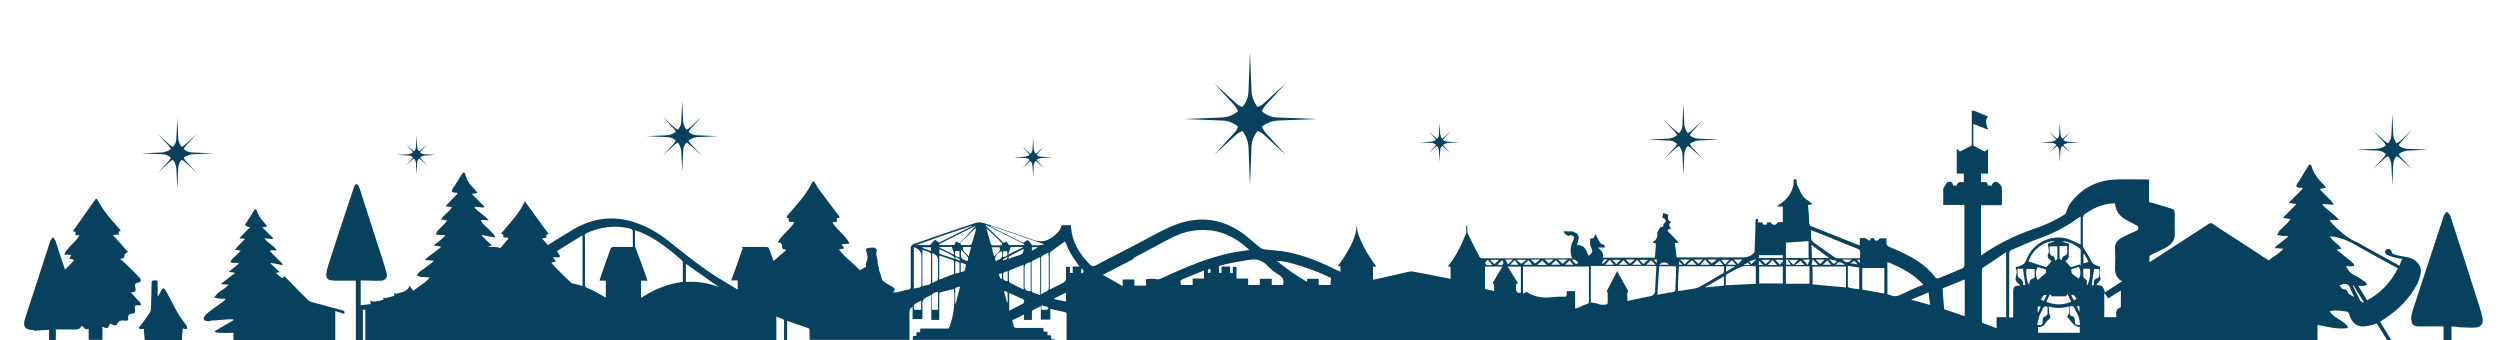 <?xml version="1.0" encoding="utf-8"?>
<svg version="1.1" viewBox="0 0 815 110.9" xmlns="http://www.w3.org/2000/svg">
<!-- Generator: Adobe Illustrator 28.7.0, SVG Export Plug-In . SVG Version: 1.2.0 Build 136)  -->
<g>
<g id="Ebene_1">
<g>
<path d="M411.4,41.3c1.5-1.2,3.3-1.9,5.2-2l12.6-.5-12.6-.5c-2,0-3.8-.8-5.2-2,.3-.8.7-1.5,1.3-2.1l6.5-7.1-7.1,6.5c-.6.6-1.4,1-2.1,1.3-1.2-1.5-1.9-3.3-2-5.2l-.5-12.6-.5,12.6c0,2-.8,3.8-2,5.2-.8-.3-1.5-.7-2.1-1.3l-7.1-6.5,6.5,7.1c.6.6,1,1.4,1.3,2.1-1.5,1.2-3.3,1.9-5.2,2l-12.6.5,12.6.5c2,0,3.8.8,5.2,2-.3.8-.7,1.5-1.3,2.1l-6.5,7.1,7.1-6.5c.6-.6,1.4-1,2.1-1.3,1.2,1.5,1.9,3.3,2,5.2l.5,12.6.5-12.6c0-2,.8-3.8,2-5.2.8.3,1.5.7,2.1,1.3l7.1,6.5-6.5-7.1c-.6-.6-1-1.4-1.3-2.1Z" fill="#08415e"/>
<path d="M550.9,46.9c.8-.6,1.8-1,2.8-1.1l6.8-.3-6.8-.3c-1.1,0-2-.4-2.8-1.1.2-.4.4-.8.7-1.1l3.5-3.8-3.8,3.5c-.3.3-.7.5-1.1.7-.6-.8-1-1.8-1.1-2.8l-.3-6.8-.3,6.8c0,1.1-.4,2-1.1,2.8-.4-.2-.8-.4-1.1-.7l-3.8-3.5,3.5,3.8c.3.3.5.7.7,1.1-.8.6-1.8,1-2.8,1.1l-6.8.3,6.8.3c1.1,0,2,.4,2.8,1.1-.2.4-.4.8-.7,1.1l-3.5,3.8,3.8-3.5c.3-.3.7-.5,1.1-.7.6.8,1,1.8,1.1,2.8l.3,6.8.3-6.8c0-1.1.4-2,1.1-2.8.4.2.8.4,1.1.7l3.8,3.5-3.5-3.8c-.3-.3-.5-.7-.7-1.1Z" fill="#08415e"/>
<path d="M782,50.2c.8-.6,1.8-1,2.8-1.1l6.8-.3-6.8-.3c-1.1,0-2-.4-2.8-1.1.2-.4.4-.8.7-1.1l3.5-3.8-3.8,3.5c-.3.3-.7.5-1.1.7-.6-.8-1-1.8-1.1-2.8l-.3-6.8-.3,6.8c0,1.1-.4,2-1.1,2.8-.4-.2-.8-.4-1.1-.7l-3.8-3.5,3.5,3.8c.3.3.5.7.7,1.1-.8.6-1.8,1-2.8,1.1l-6.8.3,6.8.3c1.1,0,2,.4,2.8,1.1-.2.4-.4.8-.7,1.1l-3.5,3.8,3.8-3.5c.3-.3.7-.5,1.1-.7.6.8,1,1.8,1.1,2.8l.3,6.8.3-6.8c0-1.1.4-2,1.1-2.8.4.2.8.4,1.1.7l3.8,3.5-3.5-3.8c-.3-.3-.5-.7-.7-1.1Z" fill="#08415e"/>
<path d="M224.5,45.8c.8-.6,1.8-1,2.8-1.1l6.8-.3-6.8-.3c-1.1,0-2-.4-2.8-1.1.2-.4.4-.8.7-1.1l3.5-3.8-3.8,3.5c-.3.3-.7.5-1.1.7-.6-.8-1-1.8-1.1-2.8l-.3-6.8-.3,6.8c0,1.1-.4,2-1.1,2.8-.4-.2-.8-.4-1.1-.7l-3.8-3.5,3.5,3.8c.3.3.6.7.7,1.1-.8.6-1.8,1-2.8,1.1l-6.8.3,6.8.3c1.1,0,2,.4,2.8,1.1-.2.4-.4.8-.7,1.1l-3.5,3.8,3.8-3.5c.3-.3.7-.5,1.1-.7.6.8,1,1.8,1.1,2.8l.3,6.8.3-6.8c0-1.1.4-2,1.1-2.8.4.2.8.4,1.1.7l3.8,3.5-3.5-3.8c-.3-.3-.6-.7-.7-1.1Z" fill="#08415e"/>
<path d="M59.9,51.4c.8-.6,1.8-1,2.8-1.1l6.8-.3-6.8-.3c-1.1,0-2-.4-2.8-1.1.2-.4.4-.8.7-1.1l3.5-3.8-3.8,3.5c-.3.3-.7.5-1.1.7-.6-.8-1-1.8-1.1-2.8l-.3-6.8-.3,6.8c0,1.1-.4,2-1.1,2.8-.4-.2-.8-.4-1.1-.7l-3.8-3.5,3.5,3.8c.3.3.5.7.7,1.1-.8.6-1.8,1-2.8,1.1l-6.8.3,6.8.3c1.1,0,2,.4,2.8,1.1-.2.4-.4.8-.7,1.1l-3.5,3.8,3.8-3.5c.3-.3.7-.5,1.1-.7.6.8,1,1.8,1.1,2.8l.3,6.8.3-6.8c0-1.1.4-2,1.1-2.8.4.2.8.4,1.1.7l3.8,3.5-3.5-3.8c-.3-.3-.5-.7-.7-1.1Z" fill="#08415e"/>
<path d="M338,52.1c.4-.3,1-.5,1.5-.6l3.7-.2-3.7-.2c-.6,0-1.1-.2-1.5-.6,0-.2.2-.4.4-.6l1.9-2.1-2.1,1.9c-.2.2-.4.3-.6.4-.3-.4-.5-1-.6-1.5l-.2-3.7-.2,3.7c0,.6-.2,1.1-.6,1.5-.2,0-.4-.2-.6-.4l-2.1-1.9,1.9,2.1c.2.2.3.4.4.6-.4.3-1,.5-1.5.6l-3.7.2,3.7.2c.6,0,1.1.2,1.5.6,0,.2-.2.4-.4.6l-1.9,2.1,2.1-1.9c.2-.2.4-.3.6-.4.3.4.5,1,.6,1.5l.2,3.7.2-3.7c0-.6.2-1.1.6-1.5.2,0,.4.2.6.4l2.1,1.9-1.9-2.1c-.2-.2-.3-.4-.4-.6Z" fill="#08415e"/>
<path d="M672.7,47.2c.4-.3,1-.5,1.5-.6l3.7-.2-3.7-.2c-.6,0-1.1-.2-1.5-.6,0-.2.2-.4.4-.6l1.9-2.1-2.1,1.9c-.2.2-.4.3-.6.4-.3-.4-.5-1-.6-1.5l-.2-3.7-.2,3.7c0,.6-.2,1.1-.6,1.5-.2,0-.4-.2-.6-.4l-2.1-1.9,1.9,2.1c.2.2.3.4.4.6-.4.3-1,.5-1.5.6l-3.7.2,3.7.2c.6,0,1.1.2,1.5.6,0,.2-.2.4-.4.6l-1.9,2.1,2.1-1.9c.2-.2.4-.3.6-.4.3.4.5,1,.6,1.5l.2,3.7.2-3.7c0-.6.2-1.1.6-1.5.2,0,.4.2.6.4l2.1,1.9-1.9-2.1c-.2-.2-.3-.4-.4-.6Z" fill="#08415e"/>
<path d="M470.5,47.2c.4-.3,1-.5,1.5-.6l3.7-.2-3.7-.2c-.6,0-1.1-.2-1.5-.6,0-.2.2-.4.4-.6l1.9-2.1-2.1,1.9c-.2.2-.4.3-.6.4-.3-.4-.5-1-.6-1.5l-.2-3.7-.2,3.7c0,.6-.2,1.1-.6,1.5-.2,0-.4-.2-.6-.4l-2.1-1.9,1.9,2.1c.2.2.3.4.4.6-.4.3-1,.5-1.5.6l-3.7.2,3.7.2c.6,0,1.1.2,1.5.6,0,.2-.2.4-.4.6l-1.9,2.1,2.1-1.9c.2-.2.4-.3.6-.4.3.4.5,1,.6,1.5l.2,3.7.2-3.7c0-.6.2-1.1.6-1.5.2,0,.4.2.6.4l2.1,1.9-1.9-2.1c-.2-.2-.3-.4-.4-.6Z" fill="#08415e"/>
<path d="M137,51.3c.4-.3.9-.5,1.5-.6l3.7-.2-3.7-.2c-.6,0-1.1-.2-1.5-.6,0-.2.2-.4.4-.6l1.9-2.1-2.1,1.9c-.2.2-.4.3-.6.4-.3-.4-.6-1-.6-1.5l-.2-3.7-.2,3.7c0,.6-.2,1.1-.6,1.5-.2,0-.4-.2-.6-.4l-2.1-1.9,1.9,2.1c.2.2.3.4.4.6-.4.3-.9.5-1.5.6l-3.7.2,3.7.2c.6,0,1.1.2,1.5.6,0,.2-.2.4-.4.6l-1.9,2.1,2.1-1.9c.2-.2.4-.3.6-.4.3.4.6,1,.6,1.5l.2,3.7.2-3.7c0-.6.2-1.1.6-1.5.2,0,.4.2.6.4l2.1,1.9-1.9-2.1c-.2-.2-.3-.4-.4-.6Z" fill="#08415e"/>
<g>
<path d="M11,107.8c1.6,0,3.2-.2,5-.3,0,1.1,0,2.3,0,3.4h2.2v-3.5h0c2.2,0,4.3,0,6.4,0,.9,0,1.6-.2,2-1.2.8.3,1.1,1.6,2.3,1v3.6h4.5v-4.3c.5.2,1.1.6,1.6.4.3,0,.5-.8.9-1.4.2,0,.6.2.9.4.7.3,1.2.3,1.5-.5.4-.8,1.1-1,2-.9,1.4.2,1.5,0,1.5-1.3,0-.6.4-.8.9-.9,1.3-.1,1.5-.3,1.3-1.6-.2-1.1,0-1.2,1.1-1.2.3,0,.5,0,.9,0-.1-1-.9-1.5-1.5-2.1-.5-.6-1.1-1.2-1.8-2,.5-.1.6-.2.8-.2.6,0,.8-.4.7-1,0-.3-.1-.5-.2-.8-.1-.6,0-1,.8-1.2,1.2-.3,1.5-.8.6-1.8-1.2-1.3-2.5-2.5-3.8-3.8-.7-.7-1.5-1.4-2.5-2.2,1.1,0,1.5-.4,1.5-1.3,0-.3.6-.6,1.1-1-1.5-1.7-3.1-3.5-4.9-5.5.8,0,1.4-.1,2-.2,0-.3-.1-.6-.2-.9.3,0,.5-.1.7-.2,0-.1,0-.3-.2-.4-.8-1-1.6-2-2.5-2.9-1.8-2.1-3.4-4.2-4.7-6.6-.4-.8-.6-.8-1.1,0-1.9,2.7-3.9,5.5-5.8,8.2-.4.6-.9,1.2-1.3,1.8.4,0,.6.1.9.2v1.1c.4,0,.8,0,1.3,0-1.3,2.4-3.8,3.7-5,6.3.8,0,1.5,0,2.3.1-.2.5-.4.9-.6,1.3.5,0,.9.1,1.3.2,0,0,.1.2.2.3-.9,1-1.8,2-2.9,3-.6-1.7-1.1-3.2-1.6-4.7-.5-1.6-1-3.1-1.5-4.7-.2-.4-.6-.8-.8-1.2-.3.4-.8.8-.9,1.2-1.9,5.9-3.8,11.8-5.7,17.6-.8,2.5-1.7,5.1-2.5,7.6-.9,2.8-.1,3.9,2.9,3.9Z" fill="#08415e"/>
<path d="M786.1,104.1c0,1.6.7,2.3,2.3,2.3h8.2v4.6h2.6c0-1.5,0-3,0-4.6.9,0,1.8.2,2.7.3,1.6,0,3.2.2,4.8.1,2,0,3-1.2,2.6-3.2-.5-2.4-1.4-4.7-2.1-7.1-2.7-8.5-5.4-17-8.2-25.5-.1-.4-.2-.7-.4-1-.2-.4-.6-.6-.9-1-.3.3-.6.5-.8.9-.2.3-.3.7-.4,1-3.3,9.9-6.5,19.9-9.8,29.8-.4,1.1-.6,2.2-.7,3.3Z" fill="#08415e"/>
<path d="M45.5,107.2c.3.2.9,0,1.4,0,0,1.1.2,2.4.3,3.7h12.1c0-1.3.2-2.5.3-3.9.2.1.3.2.4.2.3,0,.7,0,1,0,0-.3,0-.7-.1-.9-.9-1.4-2.1-2.7-2.9-4.2-1.4-2.4-2.6-4.9-3.9-7.3-.2-.3-.5-.8-.8-.8s-.6.4-.8.8c-.3.6-.6,1.3-1.1,1.9v-5.1c-.2,0-.3-.2-.4-.2-1.6,0-1.6,0-1.6,1.5,0,2.6-.1,5.2-.2,7.9,0,.4-.2.8-.4,1.2-.9,1.4-1.9,2.7-2.9,4-.3.4-.9.7-.4,1.2Z" fill="#08415e"/>
<path d="M68.7,104.5c1.9,0,3.8-.3,5.7-.4.5,0,1.1,0,1.6,0,0,.1,0,.2.1.3-2,1.1-4,2.3-6,3.5,0,.1,0,.2.1.4,1.9.4,3.9.2,5.9.2v2.5h33.2v-9.6c1,.3,2,.6,2.9.9.3-.6.1-.9-.5-1.1-3.3-.9-6.7-1.8-10-2.7-.5-.1-1.1-.5-1.4-.8-2.5-2.5-5-5-7.5-7.6-.4.3-.6.4-.8.6-.7-.5-1.3-1.1-2.1-1.7.5-.1.8-.2,1.3-.3-1-1-2-1.8-2.9-2.7v-.3c1.3.2,2.5.5,3.7.7,0-.1.2-.2.2-.3-1.4-1.4-2.8-2.8-4.2-4.2,0,0,.1-.2.2-.3.6,0,1.2,0,2,0-1-1.7-2.9-2.3-4-3.9,1,0,1.8.2,2.7.2,0-.1,0-.2.1-.3-1.1-1.1-2.2-2.2-3.5-3.5.7,0,1-.2,1.6-.2-.2-.3-.4-.6-.5-.8-1.2-1.3-2.4-2.7-2.9-4.5,0-.2-.3-.4-.5-.4,0,0-.3.2-.4.4-.7,1.2-1.4,2.4-2.2,3.5-1,1.5-1,1.5.9,2-1.2,1.2-2.3,2.3-3.5,3.6.7,0,1.2.1,1.9.2-1.2,1.2-2.2,2.2-3.4,3.5.8.1,1.3.2,2,.3-.6.7-1.2,1.2-1.7,1.7-.5.5-1,.9-1.4,1.4-.1.2-.3.5-.2.6.1.2.4.3.7.3.6,0,1.2,0,1.8,0,0,0,0,.2.1.3-1,.8-2.1,1.7-3.1,2.5,0,0,0,.2.1.2.6,0,1.1.1,1.7.2,0,0,0,.1,0,.2-1.4,1.1-2.9,2.2-4.3,3.3,0,0,0,.2.1.3.7,0,1.4,0,2.3.1-.5.4-.8.7-1.1,1-.8.6-1.7,1.1-2.5,1.8-.5.4-.8.9-1.2,1.4.6.1,1.2.3,1.8.4.6,0,1.2,0,1.8,0v.3c-.4.4-.8.8-1.3,1.1-1.5,1.1-3.1,2.1-4.5,3.3-.5.4-1.3,1.3-1.2,1.8.2.9,1.3.8,2,.8Z" fill="#08415e"/>
<path d="M303.3,82.4s0,0,0,0c0,0,0,0,0,0Z" fill="#08415e"/>
<path d="M109.1,91.5c2,0,3.9,0,5.9,0h1v19.4h2.3v-9.9h.8v9.9h134v-7.7h0c.8.3,1.5.6,2.2.9.2,0,.3.5.3.7,0,2,0,4.1,0,6.1h1v-6.3c2.3.8,4.7,1.6,7,2.4.2,0,.3.5.3.7,0,1,0,2,0,3.1h80c0,0,0-.1,0-.2-.4,0-.8,0-1.2-.1,0-.4,0-.8-.1-1.2-.4,0-.8,0-1.1,0,0-.4,0-.8-.1-1.2-.4,0-.8,0-1.2,0,0-.4,0-.7-.1-1.2h-1c-2.5,0-5.1,0-7.6,0-.7,0-1-.1-1.1-.8,0-.5-.3-1.1-.4-1.7,1.3-.6,2.5-1.2,3.8-1.9v1.8h2.6c0-.8,0-1.6,0-2.4,0-.5.2-.8.7-1,.7-.3,1.4-.7,2.2-1.1v4.4h3.1v-3.5c1.7.4,3.3.7,4.9,1.1.2,0,.4.3.4.5,0,2.9,0,5.9,0,8.9h407.8v-5.3c3.2.6,6.3,1.5,9.5,1.1.2,0,.3-.2.5-.4h0c-1.6-2.2-4.4-2.8-6.1-5.1.7-.1,1.2-.3,1.6-.3,1.4,0,2.8.2,4.2.4.2,0,.5.4.6.7.6,2.2,1.7,3.8,4,4.1,1.1.1,2.2-.2,3.3-.4.6-.1,1.1-.4,1.7-.6,1.2,1.9,2.4,3.8,3.6,5.8h1.4c-1.3-2.1-2.6-4.2-3.9-6.3.3-.2.6-.4.9-.6,4.7-3,8.6-6.7,11.2-11.7.5-1,.9-2.2,1.1-3.3.6-2.6-1.4-5-4.5-5.5-1.2-.2-2.4-.4-3.6-.7-.7-.2-1.3-.4-1.4-1.3,0-.3-.8-.7-1.2-.7-.3,0-.8.6-.9.9,0,.4.3,1,.7,1.1.9.4,1.8.7,2.8.9.6.2,1.3.3,2.1.4-.3.8-.6,1.5-.9,2.2-3.7-2-7.3-4-10.9-6-1.2-.7-2.3-1.4-3.5-1.9-2.9-1.3-5.2-3.5-7.4-5.7-.2-.2-.4-.5-.6-.7-.1-.1-.2-.3-.3-.6h3c-1.6-2.1-3.9-3.1-5.3-4.9,0,0,0-.2,0-.3,1.1,0,2.2.2,3.6.3-.5-1.3-1.5-1.9-2.2-2.7-.8-.8-1.5-1.5-2.3-2.3l.2-.3c.5,0,1.1-.2,1.8-.3-.4-.5-.6-.9-1-1.2-1.6-1.7-3.1-3.4-3.7-5.8,0-.2-.4-.5-.6-.6-.1,0-.4.3-.5.5-1,1.5-1.9,3.1-2.8,4.6-.2.4-.5.7-.8,1.1-.5,1-.3,1.3.7,1.4.3,0,.6,0,.9,0,0,0,.1.2.2.3-1.5,1.5-2.9,3-4.4,4.4,0,.1,0,.2.1.3.6,0,1.2.2,1.9.2,0,0,.1.2.2.3-.7.7-1.4,1.4-2.1,2.1-.7.7-1.3,1.4-2,2,0,.1,0,.2.1.3.6,0,1.3.2,2.2.3-.4.6-.7,1-1.1,1.4-.8.8-1.7,1.6-2.5,2.4-.3.4-.5.9-.8,1.4.5,0,1.1.2,1.6.3.6,0,1.2,0,1.8,0,0,.1.1.2.2.3-1.4,1.1-2.8,2.2-4.2,3.3,0,.1,0,.2.1.4.8,0,1.5.1,2.6.2-1.5,1.7-3.3,2.5-4.8,3.8-4.7-3.1-9.3-6.1-14-9.1-1.4-.9-2.8-1.8-4.2-2.8-.5-.4-.9-.3-1.4,0-6.1,4-12.3,8-18.5,12-.2.2-.5.3-.8.5,0-.7,0-1.3,0-1.9,0-.2.4-.5.6-.6,1.7-.8,3.5-1.5,5.1-2.5,1.8-1,2.8-2.6,2.6-4.8-.1-2,0-4,0-6,0-.9-.3-1.5-1.1-1.7-1.9-.6-3.7-1.1-5.6-1.7-.5-.2-1.1-.3-1.7-.4v-7.4c-.3,0-.5,0-.7,0-3.4,0-6.8-.1-10.2,0-6.3.3-11.4,3-15.1,8.2-.5.8-.7,1.8-1.1,2.7-.1.2-.3.5-.6.6-3.1,2-6.5,3.5-10.1,4.7-5.8,2-11.3,4.7-16.4,8.2-.2.1-.3.2-.6.4v-16.4h6.8c0-1.9.1-3.8,0-5.6,0-.7-.7-1.4-1.3-1.8-.8-.6-1.8,0-2,1h-1.2c-.3-1.2-.5-1.3-2.3-1.1v-2.8h2.3v-8c-.4.3-.7.5-1.1.8-1-.5-2.3-1.2-3.7-2v-7c1.6.6,3.1,1.2,4.6,1.8,0,0,.2-.2.2-.2-.6-1.4-1.1-2.8,0-4-1.5-.6-3-1.3-4.5-1.9h-.8v11.3c-1.4.8-2.7,1.4-3.9,2-.2-.3-.5-.5-.8-.8,0,0-.1.1-.2.2v7.8h2.3v2.8c-.5,0-1-.1-1.5,0-.4.1-.6.6-.9.9,0,0,.1.1.2.2h-1.2c-.3-1.1-.7-1.3-1.7-1.2-.1,0-.3,0-.3.1-.5.7-.9,1.4-1.3,2,0,.1,0,.3,0,.5v4.9h6.9c0,.4,0,.7,0,1,0,6.2,0,12.3,0,18.5,0,.6-.2,1-.7,1.2-2.5,1.1-5.1,2.1-7.7,3.2-.3.1-.8,0-1-.2-2.4-3.2-5.6-5.5-9.1-7.3-1.9-1-3.9-1.9-5.9-2.7-.8-.3-1.1-.7-1-1.5,0-.4,0-.8,0-1.3-.7,0-1.4,0-2.1,0-.1,0-.3.2-.4.4-.2.4-1.3.5-1.4,0-.1-.6-.5-.5-.9-.5-.3,0-.5.4-.7.9-.4-.2-.8-.5-1.2-.7v-.2c0,0-2,0-2,0v2.4c-.4-.1-.6-.2-.9-.3-4.9-2-9.8-3.9-14.8-5.9-.5-.2-.7-.5-.8-1.1,0-1.9-.2-3.9-.4-5.9.5,0,.9-.1,1.5-.2-.7-.6-1.2-1.1-1.9-1.5-1-.7-1.7-1.6-2.1-2.7-.3-.8-.8-1.5-1.1-2.3-.1-.3,0-.6-.1-1,0-.2,0-.5-.2-.6-.2-.1-.5,0-.7,0-.1.1-.1.5-.1.7,0,.3,0,.5,0,.8s0,.1,0,.2c-.6,2.8-2.2,5-4.7,6.5-.2.1-.3.3-.7.6.8,0,1.3,0,1.9,0v5.1c-.7,0-1.2,0-1.8.1,0,0,0,.2,0,.3-.3.2-.7.5-1,.5-.3,0-.6-.3-1-.5,0,0,0-.2,0-.3h-1.3c0,.2-.1.5-.2.7-.6,0-1.3.3-1.3-.7-.5,0-1,0-1.5,0,0-.4,0-.7,0-1-.7-.4-.8,0-.8.6,0,3.2-.2,6.4-.3,9.6,0,.6-.3.9-.8,1.3-1,.7-2,.9-3.2.9-6.8,0-13.6,0-20.4,0s-.7,0-1,0c-.2-1.6-.4-3.1-.6-4.7.4,0,.8,0,1.3-.1-1.1-1.1-2-2.2-3-3.1-1-.9-.8-1.2.5-1.5-.6-.7-1-1.4,0-2.1-1.1-.5-1.2-1.4-.9-2.4-.6-.2-1.1-.4-1.7-.6,0,.5-.2,1-.3,1.5.5.3,1.3.5,1.1,1.4,0,.2-.4.4-.7.7,0,.8-.2,1.1-1,1-.4.6-.7,1.1-1.1,1.9.4,1.1-.1,2.3-1.6,3.2.5,0,.8.2,1.2.2,0,1.5-.2,3.1-.3,4.7h-17c.5-1.5-.5-2.2-1.5-3.3.9,0,1.5,0,2.2,0-.1-.5,0-1-.8-1-.3,0-.7-.5-.9-.8-.5-.8-.9-1.7-1.4-2.7-.3.9-.5,1.8-1.7,1.5,0,.7,0,1.3,0,1.9,0,.3,0,.5.2.8.8,1.4.6,2-.7,3-.8-1.7-1.2-3.7-3.8-3.5.3-1.4,1.1-2.7,0-3.8-.4-.2-.7-.3-1.1-.5-.1,0-.3-.2-.4-.2-1,0-1.9,0-2.9,0,.2.7.8,1.2,1.6,1.5.2,0,.4-.2.8-.3,1.1.4,1.3.7.8,1.7-1,1.9-1.1,3.8-.4,5.9h-3.9c-8.4,0-16.8,0-25.2,0-.6,0-1-.2-1.2-.7-1.2-2.4-2.5-4.8-3.6-7.2-.4-.8-.2-1.8-.3-2.8h-.3c0,.7,0,1.5,0,2.2,0,.2,0,.5-.2.7-1.4,3.7-3.2,7.2-5.8,10.4.3,0,.6.1.9.2v3.9c-2.6-.5-5.1-1-7.6-1.5-1.6-.3-3.2-.6-4.8-.9-.3,0-.6,0-.9,0-3.6.8-7.3,1.7-11,2.5-.3,0-.6.1-1,.2v-4.3c.3,0,.6,0,1,0,0-.2-.1-.3-.2-.5-2.4-3.1-4.3-6.5-5.6-10.1-.3-.9-.3-1.9-.5-2.9-.2,3.9-2.1,7.2-4.1,10.4-.6,1-1.4,2-2.1,3,.3,0,.6,0,.9,0v1.8c-.3-.2-.6-.3-.9-.4-5.2-2.6-10.6-4.9-16.3-6-2.5-.5-5-.6-7.5-.9-.5,0-1.1-.3-1.5-.6-2.3-1.8-4.4-3.9-6.8-5.4-6.9-4.5-14.4-4.8-21.9-1.6-3.8,1.6-7.3,3.7-11,5.6-4.7,2.4-9.4,4.9-14.1,7.3-.6.3-1,.2-1.5-.2-3-3-5.3-6.3-6.1-10.5-.1-.8-.2-1.6-.3-2.5-.9,0-1.8,0-2.7,0-.2,0-.4.2-.4.3-.4,1.6-1.6,2.6-2.8,3.5-1.8,1.4-3.8,1.8-6,1.1-5.5-1.9-10.9-3.8-16.5-5.6-.8-.3-1.9-.3-2.8,0-6.7,2.2-13.3,4.5-19.9,6.8-.8.3-1.1.7-1.1,1.6,0,4.1,0,8.1,0,12.2,0,.7-.1,1-.8,1.1-1.2.2-2.5.6-3.7.9-.3,0-.7,0-1.3,0,.9-.9.6-1.3-.1-1.8-1-.6-2.2-1.1-3.1-1.9-.5-.4-.5-1.3-.8-2-.2-.5-.3-1-.5-1.5,0-.1,0-.3,0-.4-.2-.8-.5-1.7-.5-2.5,0-1.2-.8-2.4-.2-3.7,0-.1-.6-.8-1-.8-.6,0-1.3,0-2,.2-.6,0-.6.5-.5.9.4,1.3.7,2.5,0,3.8-.2.4,0,.9-.1,1.4-.6.4-1.3.7-2,1.1-2.1-2.4-4.8-4.1-6.8-6.8.7-.1,1.1-.2,1.7-.3-.2-.5-.5-.8-.8-1.4.9,0,1.7-.1,2.6-.2-1.4-2.8-4.1-4.3-5.6-6.9.6-.3,2.1.3,1.3-1.3.4-.1.7-.2,1.1-.3-.3-.5-.6-.9-.9-1.3-2-2.7-4-5.3-6-8-.4-.6-.8-1.3-1.2-2-.3-.6-.7-.7-1,0-1.9,3.9-4.8,7-7.6,10.2-.2.2-.4.5-.5.7,0,0-.1.2-.2.4.3,0,.5.2.8.3-.5,1.9,1.1.7,1.7,1.3-1.3,2.4-3.9,3.9-5.4,6.5,1.2,0,1.5.5,1.5,1.5s.8.6,1.3,1c-1.3,1.1-2.6,2.3-4.1,3.6-.5-1.4-1-2.6-1.4-3.9-.2-.5-.4-.7-1-.7-2.3,0-4.5,0-6.8,0s-.7,0-.9.5c-1.2,3.5-2.4,6.9-3.7,10.4h2.1v3c-2.2-1.3-4.2-2.5-6.3-3.8-5.6-3.5-10.7-7.6-15.8-11.7-3.6-2.9-7.5-5.2-12-6.6-6.8-2.1-13.2-1.1-19.2,2.3-2.6,1.5-5.2,3.2-7.8,4.8-.3.2-.5.3-.8.5-.6-.7-1.2-1.4-1.8-2.1.4-.5,2,.2,1.2-1.2.3-.1.6-.2.9-.3-2.6-3.5-5.1-7-7.8-10.7-1.8,4.1-5,7.2-7.8,10.6.4.1.6.2.8.3,0,.3,0,.5,0,.9.5,0,1,0,1.5.1,0,0,.1.2.2.2-.9,1.1-1.8,2.1-2.7,3.2-1.3-.7-2.7-.2-4-.6.3,0,.6-.2,1.3-.3-1.2-1.1-2.3-2.1-3.3-3.1,0,0,0-.2.1-.3,1.4.3,2.8.6,4.2.8v-.3c-1.1-2-3.4-3.1-4.6-5.1,0,0,0-.2.1-.3.7,0,1.4,0,2.4.2-.4-.5-.5-.8-.8-1-1-.8-2-1.6-3-2.4-.3-.3-.6-.6-.8-.9,0,0,0-.2.1-.2,1,0,1.9.2,2.9.3,0-.1,0-.2.2-.4-1.3-1.3-2.6-2.6-4.1-4.1.8-.1,1.2-.2,1.9-.3-.3-.4-.6-.8-.9-1.1-1.4-1.4-2.7-2.9-3.1-5,0-.2-.3-.5-.5-.6,0,0-.4.2-.5.4-.9,1.4-1.8,2.9-2.7,4.3-.2.3-.4.5-.5.8-.4.7-.2,1,.7,1.1.2,0,.5,0,.8,0,0,0,.1.2.2.3l-3.8,3.9c0,0,0,.2.1.3.5,0,1,.1,1.8.2-.8,1.7-2.7,2.4-3.5,4.1.7,0,1.2.2,2,.2-.4.5-.6.9-.9,1.2-.8.8-1.6,1.6-2.4,2.4-.2.3-.3.7-.4,1,.4,0,.7.2,1.1.2.6,0,1.2,0,1.8,0v.4c-.5.5-1.1.9-1.6,1.4-.6.5-1.2,1-1.8,1.4,0,0,0,.2,0,.3l2,.2c0,0,0,.2.1.3-1.6,1.3-3.3,2.5-5,3.8,0,.1,0,.2.1.4.8,0,1.6.1,2.6.2-.4.4-.6.7-.9.9-1.2.9-2.5,1.8-3.7,2.7-.4.3-.6.8-.9,1.2.5.2,1,.4,1.5.5.9,0,1.7,0,2.7.2-1.5,1.8-3.5,2.8-5.4,4.3-.4-.6-.8-1.1-1.2-1.7-.6,2.1-2.7,2.1-4.4,2.7-.1,0-.3-.2-.6-.4,0,.3,0,.6.1,1-1,.3-2,.6-3.1.8-.1,0-.3-.2-.5-.4v.9c-1.6.6-3.7.8-4.3.3,0,.3.1.7.2,1.1-1,.1-2.1.3-3.3.4v-8.1c2.2,0,4.3.2,6.4.1,1.7,0,2.5-1.1,2-2.7-.9-3.1-1.9-6.2-2.9-9.2-1.9-6-3.9-12-5.8-18-.1-.3-.2-.7-.4-1-.2-.3-.5-.5-.7-.7-.2.2-.6.5-.7.8-.7,2-1.3,4-2,6-2.2,6.6-4.4,13.2-6.5,19.8-.3.9-.5,1.8-.6,2.7-.2,1.5.5,2.2,2,2.2ZM767.4,96.9c-.7-.7-1.8-.7-2.2-2,0-.3-.6-.5-.9-.6-.2,0-.5,0-.7-.1-.3-.3-.6-.8-.9-1.2.4-.1.8-.3,1.2-.4,1.2-.2,1.9.2,2.3,1.4.3.9.8,1.8,1.2,2.7,0,0-.1,0-.2.1ZM770.4,98.6c-.3-.2-.8-.3-.9-.5-.9-1.7-1.7-3.4-2.5-5,0,0,.1,0,.2-.1,1.1,1.8,2.2,3.6,3.4,5.5,0,0-.1.2-.2.3ZM761.2,77.2c2,.5,3.9,1.1,5.7,2.1,4.7,2.7,9.4,5.2,14.1,7.8.2.1.4.2.7.4-2.3,4.5-5.5,8-10,10.4-1-1.6-1.9-3.1-2.9-4.7.6,0,1.2,0,1.8,0,.4,0,.8-.3,1.1-.4-.2-.3-.4-.7-.7-.9-1.1-.8-2.2-1.6-3.5-2.2-1.4-.6-2-1.6-2.7-2.9.7,0,1.3,0,2,0,.7,0,.9-.4.4-.9-.8-.8-1.6-1.4-2.5-2.1-.9-.7-1.8-1.5-2.8-2.2,0-.1,0-.2.1-.3h0c.4,0,.8-.1,1.3-.2-1-1.6-2.7-2.3-3.8-4,.7,0,1.1,0,1.5.1ZM659.5,93c0-.4,0-.8,0-1-.2-.4-.4-.9-.8-1.1-.7-.3-1-.7-1-1.5,0-.6,0-1.1,0-1.8h0s1.8,0,1.8,0c.2,1.8.5,3.5.8,5.3-.2,0-.4,0-.8,0ZM663.4,90c0,.3-.3.7-.6.8-1.2.2-1.2,1.2-1.3,2.1-.9-1.6-1-3.3-.9-5.2h2.7c0,.8,0,1.5,0,2.3ZM673.5,96.6h0c0-.1.2-.4.5-.8.5,1,.8,1.7,1.2,2.6-2.7,1.1-5.3,1.1-8.1,0,.4-.8.7-1.6,1.2-2.5.3.3.5.6.6.7h4.6ZM671.4,80.2h2.5c0,.8,0,1.6,0,2.3,0,.3-.4.7-.6.8-.8.2-1.1.6-1.1,1.4h-.3c-.2-.1-.5-.3-.5-.6,0-1.3,0-2.5,0-3.9ZM677,97.4c-.4.2-.6.4-.9.6-.3-.6-.6-1.2-.9-1.8,1.2-.4,1.2.7,1.8,1.2h0ZM677.9,99.9v1.7s-.1,0-.1,0c-.2-.6-.5-1.1-.8-1.8h.9ZM665.3,99.9c-.3.7-.6,1.4-.9,2,0,0-.1,0-.1,0h0v-2h1.1ZM665.3,97.5c.6-.6.7-1.6,1.9-1.3h0c-.3.7-.6,1.2-.9,1.9-.3-.2-.6-.3-1-.5ZM664.7,103.3c.3-.9.9-1.7,1.2-2.6.3-.7.7-1,1.6-.7,0,.7,0,1.5,0,2.2,0,.3-.4.8-.6.9-1,.2-1,.8-1,1.6,0,1.2-.3,1.4-1.8,1.2.2-.9.4-1.8.7-2.6ZM670.7,84.3c0,.2-.4.4-.5.6,0,0-.2,0-.3-.1h0c0-.8-.2-1.2-1-1.4-.3,0-.6-.6-.7-1-.1-.7,0-1.3,0-2.1h2.5c0,1.4,0,2.7,0,4.1ZM668,79.4c-.5.1-.5.2-.3.8.2.8.4,1.9,0,2.6-.4.8-.1,1.1.2,1.5.3.3.6.6.9.8h0c-.6.8-1.1,1.3-1.7,2-1.9-.6-3.8-1.2-5.8-1.9,1-3.5,5.1-6.8,8.7-6.6-.7.2-1.3.5-2,.7ZM664.2,87c1,.3,1.9.6,2.8.9,0,.4,0,.8-.1,1.3,0,0-.1,0-.2,0h0c-.8.7-1.6,1.4-2.4,2.1-.8-1.4-.8-2.8,0-4.2ZM677.9,108.5h-13.5v-1.9c.2,0,.4,0,.6,0,.7-.2,1.3-.3,1.7-1.1.3-.6,1-1.1,1.5-1.6.3-.4.3-.7,0-1.2-.3-.8-.2-1.7-.3-2.8h0c2.3.7,4.4.6,6.6,0-.2,1.1.4,2.2-.5,3.1,0,0,0,.3,0,.4,1,1,1.6,2.4,3,3,.3.1.6.1,1,.2v1.9ZM676.4,104.7c0-.8,0-1.5-1-1.6-.3,0-.6-.5-.7-.9-.1-.7,0-1.5,0-2.3h0c1-.3,1.4,0,1.7.8.3.8.9,1.6,1.2,2.5.3.9.4,1.8.5,2.7-1.4.1-1.7-.1-1.7-1.2ZM677.8,90.9c-.8-.6-1.6-1-2.3-1.7-.3-.3-.2-.9-.3-1.4h0c.9-.3,1.7-.5,2.5-.8.7,1.3.7,2.6,0,3.9ZM678,86.2c-1,.3-2,.6-2.9.9-.6-.7-1.2-1.3-1.8-2,.3-.3.8-.5,1-.9.2-.4.1-.8.1-1.3,0-.9,0-1.9.1-2.8,0-.4,0-.6-.3-.7-.7-.2-1.4-.4-2-.8,2.3.1,4.3,1.1,6,2.6,0,0,.1,0,.1.1,0,1.5,0,3,0,4.6s-.2.2-.3.2ZM682.5,93h-.6c.2-1.8.5-3.5.8-5.3h1.6c0,.8,0,1.5,0,2.2,0,.3-.3.8-.5.8-1.3.2-1.3,1.2-1.2,2.3ZM691.3,100c0,.1-.1.4-.3.4-1.1.4-1.2,1.3-1.1,2.2,0,.2,0,.5,0,.8h-3.9v-7.7c0,0,.1,0,.2,0,.3.5.7,1,1.1,1.6,1.3-.9,2.6-1.7,4.1-2.6,0,1.9,0,3.6,0,5.4ZM679.2,70.7c0-.3.1-.8.4-.9,2.9-2,6-3.4,9.5-3.5.1,0,.2,0,.4,0,0,.4.1.8.2,1.2.4,1.6,1.4,2.9,2.8,3.8,1.3.8,2.7,1.5,4.1,2.2.5.2.6.6.5,1,0,.3-.3.6-.6.7-1.7.8-3.4,1.5-5,2.4-1.4.8-2.2,1.9-2,3.7.1,1.9.1,3.9,0,5.8-.1,2,.4,3.5,2.3,4.6h0c-2,1.3-3.8,2.5-5.6,3.6-.3-.7-.4-1.5-.8-1.9-.5-.4-1.3-.4-2-.6.4-.4.8-.9,1.2-1.4.3-.3.2-.7,0-1.1-.2-.9-.2-1.9,0-2.8.1-.5.1-.6-.3-.7-.2,0-.4-.1-.6-.2-1-.3-1.7-.8-2.2-1.9-.5-1.3-1.4-2.4-2.1-3.6-.2-.4-.4-.7-.4-1.1,0-3.1,0-6.3,0-9.4ZM680.9,85.3h0c-.6.2-1.1.4-1.7.6v-3.1c0,0,.1,0,.2-.1.5.9,1,1.7,1.5,2.7ZM679.1,89.7c.1-.7,0-1.3,0-2.1h2.2c.2,1.9,0,3.6-.8,5.3h-.2s0,0,0,0c0-.4,0-.8,0-1.2,0-.2,0-.4-.2-.5-.5-.4-1.1-.7-.9-1.5ZM655.5,81.6c2.9-1.2,5.8-2.6,8.8-3.7,4.7-1.6,9-3.8,13-6.7.3-.2.6-.4,1-.6v9.1c-1.5-.6-3-1.5-4.5-1.9-5.4-1.5-11.3,1.6-13.2,6.9-.5,1.3-1.5,1.9-2.7,2.2-.5.1-1.1,0-.6,1,.4.7-.1,1.8-.2,2.7,0,.4,0,.9.2,1.1.3.5.8.8,1.3,1.2,0,0,0,.1-.1.2h0c-.1,0-.2,0-.3,0-1.5,0-1.9.5-1.9,2v8.4h-1.3c0-.3,0-.6,0-.9,0-6.6,0-13.2,0-19.8,0-.6.1-1,.7-1.2ZM646.1,88c0-.2.1-.6.3-.7,2.5-1.7,5-3.3,7.6-5.1v21.2h-3.1v3.6c-1.6-.6-3.1-1.1-4.5-1.7-.2,0-.3-.4-.3-.6,0-5.5,0-11.1,0-16.7ZM640.5,91.1v12c-2.3-.8-4.6-1.6-6.7-2.3-.2-2.4-.4-4.6-.5-6.8,2.3-.9,4.7-1.9,7.2-2.9ZM628.7,95.3c.2,1.5.3,2.7.5,4.1-2.1-.6-4-1.1-6.2-1.7,2-.8,3.7-1.5,5.7-2.4h0ZM615.3,95.9v-10.5c4.4,1.8,8.4,3.8,11.7,7.4-1.2.5-2.3.9-3.4,1.4-1.1.5-2.1,1-3.2,1.5-2.2,1.1-2.7,1.1-5.1.2h0ZM607.1,87.4h7.2v8.3c-2.4-.4-4.8-.9-7.2-1.3v-7ZM601.5,86.3h-3c.7-1.1,1.3-1.1,3,0ZM597.8,86.1c-.4-.5-.9-1-1.6-1.6,1,.2,1.8.4,2.5.5,0,0,0,.2,0,.3-.3.3-.7.6-1,.8ZM593.4,86.1c-.5-.4-.9-.9-1.5-1.5h2.9c-.4.5-.9.9-1.4,1.5ZM595.7,84.9c.3.4.8.9,1.3,1.4h-2.8c.5-.4,1-.9,1.5-1.4ZM590.7,84.1c0-1.4-.1-2.8-.2-4.3,2,1.5,3.9,2.9,5.8,4.3h-5.7ZM591,84.6c.7.7,1.2,1.2,1.7,1.8h-2.1c.1-.6.2-1.1.3-1.8ZM601.8,93.7c-3.6-.3-7.1-.6-10.9-1v-5.8h10.9v6.8ZM600.6,84.6h3c-.7,1.1-1.8,1.2-3,0ZM605.7,86.2c-.7-.1-1.5-.3-2.5-.4.5-.3.9-.5,1.3-.8h0c.2.3.7.7,1.1,1.2ZM606.1,94.3c-1.1-.1-2.2-.3-3.3-.5-.2,0-.4-.4-.4-.5,0-2.1,0-4.3,0-6.6,1.3.2,2.5.3,3.7.5v7.1ZM606.3,85.8c-.3-.4-.7-.8-1-1.1h1v1.1ZM597.1,77.7c2.8,1.1,5.6,2.3,8.5,3.4.6.2.9.6.8,1.3,0,.5,0,1.1,0,1.8h0c-2.6,0-5,0-7.5,0-.3,0-.6-.2-.9-.4-2.2-1.5-4.4-3.1-6.7-4.7-.6-.4-.9-1-.9-1.8,0-.7,0-1.5,0-2.3,2.3.9,4.5,1.8,6.8,2.7ZM590,84.6c-.2.6-.4,1.1-.7,1.8-.6-.8-1.1-1.3-1.5-1.8h2.2ZM587,85c.3.3.7.9,1.2,1.4h-3c.7-.5,1.2-.9,1.8-1.4ZM584.6,86.3c-.5-.5-1-1-1.5-1.6h3.1c-.6.6-1,1.1-1.6,1.6ZM582.2,79.1c2.5-.2,4.9-.3,7.4-.5v5.5h-7.4v-5ZM582.2,84.8c.1-.1.2-.2.4-.3.4.6.8,1.2,1.2,1.8h0s-1.5,0-1.5,0v-1.5ZM582.2,86.8h7.7v5.7h-7.7v-5.7ZM581.2,92.4h-7.7v-5.5h7.7v5.5ZM575.6,86.1c-.4-.4-.9-.9-1.4-1.4h2.9c-.5.5-1,1-1.5,1.4ZM577.9,84.8c.5.6,1,1.1,1.4,1.6h-3c.6-.6,1.1-1.1,1.5-1.6ZM574.8,86.4h-1.4v-1.4l1.4,1.4ZM580.2,86.3c-.5-.6-1-1.1-1.4-1.6h2.4c.2.9-.6,1-1,1.6ZM573.5,83.2h7.7c0,.3,0,.6,0,.9h-7.8c0-.3,0-.6,0-.9ZM562,93.1c-2,.2-3.9.4-5.9.6v-.2s0,0,0,0c1.9-1.1,3.9-2.2,5.9-3.4v3ZM572.5,92.5c-3.3.2-6.5.3-9.9.5,0-1,0-2,0-3,0-.2.2-.5.4-.6.5-.3,1-.6,1.6-.9,3.3-1.9,3.9-2,7.8-1.7v5.6h0ZM562.7,88.6v-1.8h3c-1.1.6-2,1.2-3,1.8ZM572.4,84.5c0,0,0,.1,0,.2h0c-.5.5-1,.9-1.4,1.4-.2-.2-.4-.5-.8-.9.7-.2,1.5-.5,2.2-.7ZM569.7,85.6c.2.2.5.4.9.8h-2.2c.6-.3.9-.5,1.3-.8ZM568,84.6c-.5.5-.9,1-1.4,1.5-.4-.5-.9-1-1.4-1.5h2.7ZM566,86.3h-3c.6-.6,1.1-1,1.6-1.5.5.5.9,1,1.4,1.5ZM563.8,84.7h0c-.5.5-.9,1-1.4,1.5-.5-.5-.9-1-1.3-1.5h2.7ZM561.7,86.4h-2.8c.6-.5,1.1-.9,1.6-1.4.3.3.8.8,1.2,1.4ZM559.7,84.6c-.6.5-1.2.9-1.7,1.3-.3-.3-.8-.8-1.3-1.3h3ZM557.4,86.3h-3.1c.5-.6,1-1.1,1.6-1.7.5.6,1,1.1,1.5,1.7ZM555.1,84.6c-.5.5-1,1-1.4,1.4-.5-.5-1-.9-1.5-1.4h2.8ZM552.9,86.3h-3c.6-.5,1.1-1,1.7-1.5.4.4.8.9,1.4,1.5ZM550.8,84.6h0c-.6.6-1.1,1-1.6,1.6-.5-.5-.9-1-1.4-1.6h3ZM547.4,85.2c.4.4.7.8,1.1,1.1h-1.1v-1.1ZM547.3,86.8h0s14.7,0,14.7,0c0,.6,0,1.2,0,1.8,0,.2-.2.5-.5.6-2.6,1.5-5.2,3.1-7.8,4.5-.6.3-1.4.3-2.1.5-1.5.2-3,.5-4.6.7,0-2.7.2-5.4.3-8.1ZM544.1,86.3h-3.1c.7-1,2.2-1,3.1,0ZM540.3,96.1c.2-3.1.4-6.2.6-9.3h5.5c0,.2,0,.5,0,.7,0,2.2-.2,4.5-.2,6.8,0,.6-.2.8-.8.9-1.7.2-3.3.6-5.1.9h0ZM540.1,84.6c0,.4,0,.8,0,1.2-.4-.4-.7-.8-1-1.2h1.1ZM539.7,86.3h-3c.5-.5,1-1,1.5-1.5.5.5,1,1,1.5,1.5ZM537.3,84.7c-.5.4-1,.9-1.5,1.4-.3-.3-.8-.8-1.4-1.4h2.9ZM535.2,86.3h-3.1c.6-.5,1.1-1,1.6-1.6.4.5.9,1,1.4,1.6ZM533,84.6c-.6.5-1.1.9-1.7,1.4-.3-.3-.8-.9-1.3-1.4h3ZM530.7,86.3h-3c.6-.5,1.1-1,1.6-1.5.4.5.9,1,1.4,1.5ZM528.3,84.7c-.4.5-.9.9-1.4,1.4-.3-.4-.8-.9-1.3-1.4h2.8ZM526.1,86.3h-2.8c.5-.6,1-1,1.5-1.6.4.5.9,1.1,1.3,1.6ZM522.3,85.5c.3-.8.8-1.2,1.7-.9h0c-.5.5-1,1-1.6,1.5,0-.2-.2-.5,0-.7ZM540,86.8c-.1,2.3-.3,4.5-.4,6.8,0,.3,0,.6,0,.9,0,1.2-.6,1.9-1.8,2.1-2.4.5-4.8,1-7.3,1.5.2-1.1-.4-2.2.3-3.2-1.2-2.2-2.4-4.4-3.6-6.5-1.1,2-2.2,4.2-3.4,6.5,0,.1.3.4.3.7,0,1,0,1.9,0,2.9,0,.5-.1.8-.7.8-.8.1-1.6.1-2.4-.2-.7-.3-1.5-.4-2.4-.5v-11.9h21.3ZM495.8,95.4h0c-1.4.3-1.8-.4-1.5-2.9.2,0,.4,0,.6-.1-1.1-1.8-2.2-3.6-3.4-5.5h4.3v8.6ZM518,86.9h0v5.5c0,1.9,0,3.8,0,5.8,0,.5-.1.8-.7.9-.8.2-1.6.7-2.3,1-.4.2-.8.3-1.5.5v-5.7h-2.7c0,.6-.1,1.2-.2,1.8-1.6,0-3.2,0-4.8.2-2.5.3-4.9,0-7.2-1.2-.3-.1-.5-.4-.8-.5-.4.1-.8.3-1.3.5v-8.8h21.5ZM514.5,85.6c-.2.2-.4.4-.7.6-.5-.5-.9-1-1.4-1.5,1-.4,1.5.3,2.1.9ZM512.9,86.3h-2.7c.5-.5,1-.9,1.5-1.4.4.4.8,1,1.2,1.4ZM511,84.6c-.6.5-1.2,1-1.6,1.4-.4-.4-.9-.9-1.5-1.4h3.1ZM508.7,86.3h-3c.5-.5,1-1,1.5-1.5.4.4.9.9,1.4,1.5ZM506.5,84.6c-.6.5-1.1.9-1.6,1.3-.3-.3-.8-.8-1.3-1.3h2.9ZM504.3,86.4h-3.2c.6-.5,1.1-1,1.7-1.5.4.4.8.9,1.4,1.5ZM502.1,84.6c-.6.5-1.2.9-1.7,1.3-.3-.3-.8-.8-1.4-1.3h3.1ZM499.5,86.3h-2.8c.5-.5,1-1,1.6-1.5.3.4.8,1,1.2,1.5ZM497.6,84.7c-.6.5-1.2.9-1.7,1.3-.3-.3-.8-.7-1.5-1.3h3.2ZM495.1,86.3h-2.8c.5-.5,1-1,1.5-1.5.4.5.8,1,1.2,1.5ZM493.2,84.6c-.5.5-1,1-1.6,1.6-.2-.4-.5-1-.9-1.6h2.5ZM490.1,85.7c-.3,1.3-1.3.4-2,.6.5-.5,1-.9,1.6-1.5.1.2.5.6.4.9ZM488.7,84.7c-.5.5-1,.9-1.5,1.4-.4-.4-.9-.8-1.5-1.4h3.1ZM485,84.7c.5.6,1,1.1,1.5,1.7-.8-.1-1.8.5-2.4-.7.3-.3.5-.6.9-1ZM484,86.9h5.8c-1.1,1.8-2.2,3.6-3.2,5.4,1,.6.1,1.6.6,2.6-1.2-.3-2.1-.5-3.1-.7v-7.4ZM388.8,90.8v2.1h-3.8c-.3-1.5-.3-1.5,1.1-2.1,2.1-.9,4.2-1.7,6.4-2.6v2.6h-3.7ZM393.8,89c0-.6-.3-1.3.7-1.4.3,1.2.3,1.4-.7,1.4ZM433.9,90.6c0,.8-.1,1.5-.2,2.3h-3.8v-2h-3.8c0,.3,0,.6,0,1-3.5-2-6.7-4.3-9.8-6.8,2.2-.4,11.8,2.6,17.6,5.5ZM413.1,86.6c1.2,1.2,2.6,2.3,4.1,3.2,1.3.8,1.3,1.8,1.1,3.1h-3.7v-2h-3.9v2h-3.8v-2.1h-3.8v-3.8h-1.2v2c-.3,0-.5,0-.9,0v-2.1h-2.8v2c-1,.3-.8-.3-.8-.8,0-.5,0-.9,0-1.4,3.2-.9,6.6-1.5,10-2,2.4-.4,4.1.2,5.8,1.9ZM369.5,84.1c4.3-2.2,8.5-4.6,12.9-6.8,3.4-1.7,7-2.5,10.9-2.3,4.7.2,8.7,2.1,12.3,5,.5.4,1,.9,1.7,1.5-1.5.2-2.9.4-4.2.6-6.2,1.1-12.1,3.2-17.9,5.7-2.1.9-4.2,1.8-6.3,2.8-.6.3-1.2.6-2,.4-1-.3-2.1,0-3.3,0h0s0,2.1,0,2.1h-3.8v-2h-3.8v2.2c-2.2-1.3-4.3-2.5-6.5-3.7,3.5-1.8,6.8-3.5,10.1-5.2ZM347.5,98.3c-1.3-.3-2.5-.5-3.8-.8,0,0,0-.1,0-.2,1.2-.6,2.5-1.3,3.8-1.9v2.9ZM352.5,89v-1.4s.1,0,.2-.1c.2.3.5.7.6,1,0,.2-.4.4-.5.6,0,0-.2,0-.2-.1h0ZM343,81.7c1.4-1,2.8-2,4.2-3,.6,1.4,1.2,2.8,2,4.2.8,1.4,1.8,2.6,2.7,4h-2.2v2.1h-.9v-2h-1.3c0,1.2,0,2.5,0,3.7,0,.8-.2,1.1-.9,1.5-1.4.7-2.8,1.4-4.4,2.2v-1.9c0-3.2,0-6.4,0-9.5,0-.6.2-.9.7-1.2ZM323,79.6c-.5-1.6-.9-3.3-1.4-5.2,1.8,1.7,3.4,3.2,4.9,4.7.4.4.1.8-.3.9-.9,0-1.8,0-2.7,0-.1,0-.4-.2-.4-.4ZM324.1,83.6c-.3-1.1-.6-2-.8-3h2.6c.4,1.6-1,2-1.8,3ZM326.6,91c-.9-.3-.6-1-1-1.7.4,0,.6-.2,1-.2v1.9ZM324.6,85.1c-.5-1.1,0-2.1,1.9-3.3.6,1.9.2,2.5-1.9,3.3ZM327,89.7c0-1.2.8-1,1.5-1.3h0v3.3c-1.5-.3-1.4-.3-1.5-2.1ZM326.9,84.6h0c.5-.3.9-.5,1.5-.9,0,1.2-.9.8-1.3,1.2,0-.1-.1-.2-.2-.3ZM328.5,98.6h-.2c-.3-1.2-.7-2.4-1-3.7.9,0,1.3.4,1.2,1.3,0,.8,0,1.6,0,2.4ZM327,83.9v-2h1.3c.3,1.4.2,1.5-1.3,2ZM328.7,82.8c.3-.8.5-1.5.8-2.3h4c0,0,0,.1,0,.1h0c-1.5.8-3.1,1.5-4.6,2.3,0,0-.2,0-.2-.1ZM329.1,83.5c1.5-.8,3-1.5,4.6-2.4h0c0,1.1-.3,1.7-1.2,2-1.2.4-2.4.8-3.8,1.3.1-.4.2-.8.4-.9ZM328.8,88.7c0-.2.2-.5.4-.6,1.5-.6,2.9-1.2,4.5-1.8h0v8.1c-1.6-.8-3.1-1.5-4.6-2.3-.1,0-.2-.4-.2-.6,0-.9,0-1.9,0-2.8ZM333.3,99.1c-1.4.7-2.8,1.4-4.3,2.2v-5.8c1.5.7,3.1,1.4,4.6,2.1.5.2.3,1.2-.2,1.5ZM334,93.2c0-1.9,0-3.8,0-5.7,0-1.1.3-1.6,1.3-1.9.2,0,.4-.1.7-.3v9.6c-1.6,0-2-.4-2-1.8ZM339.1,83.8v12.4c-.9-.3-1.8-.6-2.5-.9-.1,0-.3-.3-.3-.5,0-3.1,0-6.2,0-9.2,0-.2.2-.5.4-.6.8-.4,1.5-.8,2.4-1.2h0ZM336.4,81.8v-1.2h0s1.9,0,1.9,0c0,0,0,0,0,.1-.6.3-1.3.7-2,1.1ZM341.4,101c-.6,0-1.2,0-1.9,0h0v-1.5c.7.2,1.4.4,2,.6.2,0,.3.4.3.5,0,.1-.3.3-.5.3ZM341.9,83.4c0,3.5,0,6.9,0,10.3,0,.7-.2,1.1-.8,1.3-.5.2-1,.5-1.7.9,0-4.1,0-7.9,0-11.8,0-.2.2-.6.4-.7.6-.4,1.2-.7,2-1.1,0,.4,0,.7,0,1ZM322.9,73.6c5.8,2,11.5,3.9,17.5,6-1.5.7-2.9.2-3.9.4h0c-.6-.7-.9-1.4-1.5-1.7-.2-.1-.8.5-1.4.9-3.4-1.7-7.1-3.5-10.7-5.4,0,0,0,0,0-.1ZM321.4,73.3c4.2,2.1,8.3,4.2,12.5,6.3,0,.1,0,.2-.1.3h-4.9c-.3-.5-.5-.8-.8-1.2,0,0-.5.3-.9.5-1.9-1.8-3.9-3.8-5.9-5.7,0,0,.1-.2.2-.2ZM311,84.3h0c-1.4-.5-2.9-.9-4.3-1.4-.9-.3-.3-1-.5-1.7.5.2.8.3,1.2.5,1.1.5,2.2,1.1,3.2,1.7.3.2.4.5.7.8,0,0-.1.1-.2.2ZM311,89.3c-1.6.6-3.2,1.2-4.8,1.9v-7.9c1.5.5,3,1,4.5,1.5.1,0,.3.4.3.5,0,1.3,0,2.6,0,3.9h0ZM306.3,80.5h4c.3.8.5,1.5.8,2.3,0,0-.2.1-.2.2-1.5-.8-3.1-1.5-4.6-2.3h0c0-.1,0-.1,0-.1ZM313,84.6c0,0-.1.2-.2.3-.5-.3-1.3,0-1.4-1.2.6.3,1.1.6,1.6.9ZM311.5,81.8h1.3c0,.3,0,.5,0,.8v1.3c-1.5-.4-1.6-.5-1.4-2ZM312.8,86.6v2c0,0,0,.1,0,.3-.4,0-.8.2-1.4.3h0v-4c1.3,0,1.4.2,1.4,1.4ZM311.6,98.9c0,0-.1,0-.2,0h0c0-1.3,0-2.6,0-3.8,0-1.5-.3-1.2,1.6-1.7-.5,1.9-1,3.7-1.4,5.5ZM313.2,88.7v-3.1h0c.6.2,1.2.4,1.7.6-.3,2.2-.3,2.3-1.7,2.5ZM315.5,85.1c-2.1-.4-2.5-1-2.1-3.6h0c.8.9,1.5,1.5,2.1,2.3.2.3,0,.8,0,1.3ZM315.8,83.6c-.7-1.1-2.2-1.5-1.8-3.1h2.6c-.3,1-.5,1.9-.8,3.1ZM318.2,74.6c-.4,1.6-.9,3.3-1.4,4.9,0,.2-.4.4-.6.4-.8,0-1.6,0-2.5,0-.2,0-.5-.2-.6-.4,0,0,0-.4.2-.5,1.5-1.5,3.1-3,4.6-4.5,0,0,.1,0,.2,0ZM312.8,79.3c-.5-.3-.8-.4-1.1-.6-.2.4-.4.7-.6,1.2h-4.9c0-.1,0-.2-.1-.3h0c4.2-2.1,8.3-4.2,12-6-1.5,1.7-3.4,3.8-5.2,5.7ZM316.9,73.6s0,.1,0,.1h0c-3.6,1.8-7.3,3.7-10.8,5.4-.5-.4-1.2-1-1.3-.9-.6.4-.9,1-1.6,1.7h-4.5c6-2.2,12.1-4.3,18.1-6.3ZM304.9,91.8c-.3,0-.6.3-1,.5h0v-9.7s-.5-.2-.6-.2c0,0,0,0,0,0,.4.6.2,1.7.2,2.6,0,2.3,0,4.6,0,6.8,0,.6-.1.9-.7,1-.7.1-1.3.3-2.1.5v-11.8c.1,0,.2,0,.2,0,.8.3,1.8.4,2.3.9,0,0,.3,0,.8.2,1.2.3,1.8,1.1,1.8,2.3,0,1.8,0,3.6,0,5.4,0,.8-.2,1.3-1,1.5ZM305.8,95.2v5.8h-2c0-1.6,0-3.3,0-4.9,0-.2.4-.4.7-.6.4-.2.7-.2,1.2-.3ZM300.7,80.9c0,0,0-.2,0-.3h2.8v1.2c-1-.3-1.9-.7-2.9-1ZM298,80.6c1.6.5,2.4,1.5,2.4,3.1,0,3,0,5.9,0,8.9,0,.8-.2,1.1-1,1.2-.5,0-.9.2-1.5.3v-13.5ZM300.3,98v3h-2.3c-.3-1.7-.5-1.6,2.3-3ZM297.5,99.9v4.1h3.2c0-1.4.1-2.8,0-4.2-.2-1.5.3-2.6,1.8-3.1.4-.1.7-.4,1.1-.6v8.2h2.6c0-.3,0-.6,0-.9,0-2.4,0-4.8,0-7.2,0-.6.1-.9.7-1,1.4-.3,2.7-.7,4.1-1h0c.4,4.5,0,8.7-1.7,12.9h-9.3c0,.4,0,.8-.1,1.2-.4,0-.7,0-1.1,0,0,.4,0,.8-.1,1.2-.4,0-.7,0-1.1.1,0,.4,0,.7-.1,1.2-.3,0-.6,0-1,0,0-.2,0-.4,0-.6,0-2.8,0-5.6,0-8.4,0-1,.3-1.6,1.4-1.8ZM223.6,86c3.6,2.5,7.1,5,10.8,7.6-3.6-1.4-7.1-1.9-10.8-1.7v-5.8ZM207.1,75.1c.5.2.8.3,1.2.4,4.1,1.6,7.7,4.1,11.1,6.9.9.8,1.8,1.5,2.7,2.3.2.2.5.5.5.8,0,2.1,0,4.2,0,6.4-5,.6-9.4,2.5-13.6,5.2v-5.6h2.1c-.6-1.7-1.1-3.2-1.7-4.8-.8-2.1-1.6-4.2-2.4-6.4,0-.1,0-.2,0-.4v-5ZM190.6,77.1c0-.5,0-.8.6-1.1,4.5-2,9.2-2.7,14.1-1.5.7.2,1,.4,1,1.2,0,1.5,0,3.1,0,4.8-.3,0-.6,0-.9,0-1.8,0-3.7,0-5.5,0-.3,0-.7.2-.8.5-1.3,3.5-2.5,6.9-3.7,10.5h2.1v5.5c-1.3-.7-2.5-1.4-3.8-2.1-.7-.4-1.5-.7-2.2-1-.6-.2-.8-.5-.8-1.1,0-5.2,0-10.5,0-15.7ZM180.3,83.9c.6,0,1,0,1.4,0,.3,0,.5,0,.8-.1,0-.3,0-.6-.2-.8-.2-.4-.5-.7-.8-1.1,2.8-1.7,5.5-3.4,8.4-5.2v16.5c-1.2-.3-2.3-.6-3.5-.9-.1,0-.2-.1-.3-.2-1.8-1.7-3.5-3.4-5.2-5.1-.4-.4-.7-.9-1.2-1.4.6-.1,1-.2,1.5-.3-.2-.4-.4-.8-.8-1.3Z" fill="#08415e"/>
</g>
</g>
</g>
</g>
</svg>